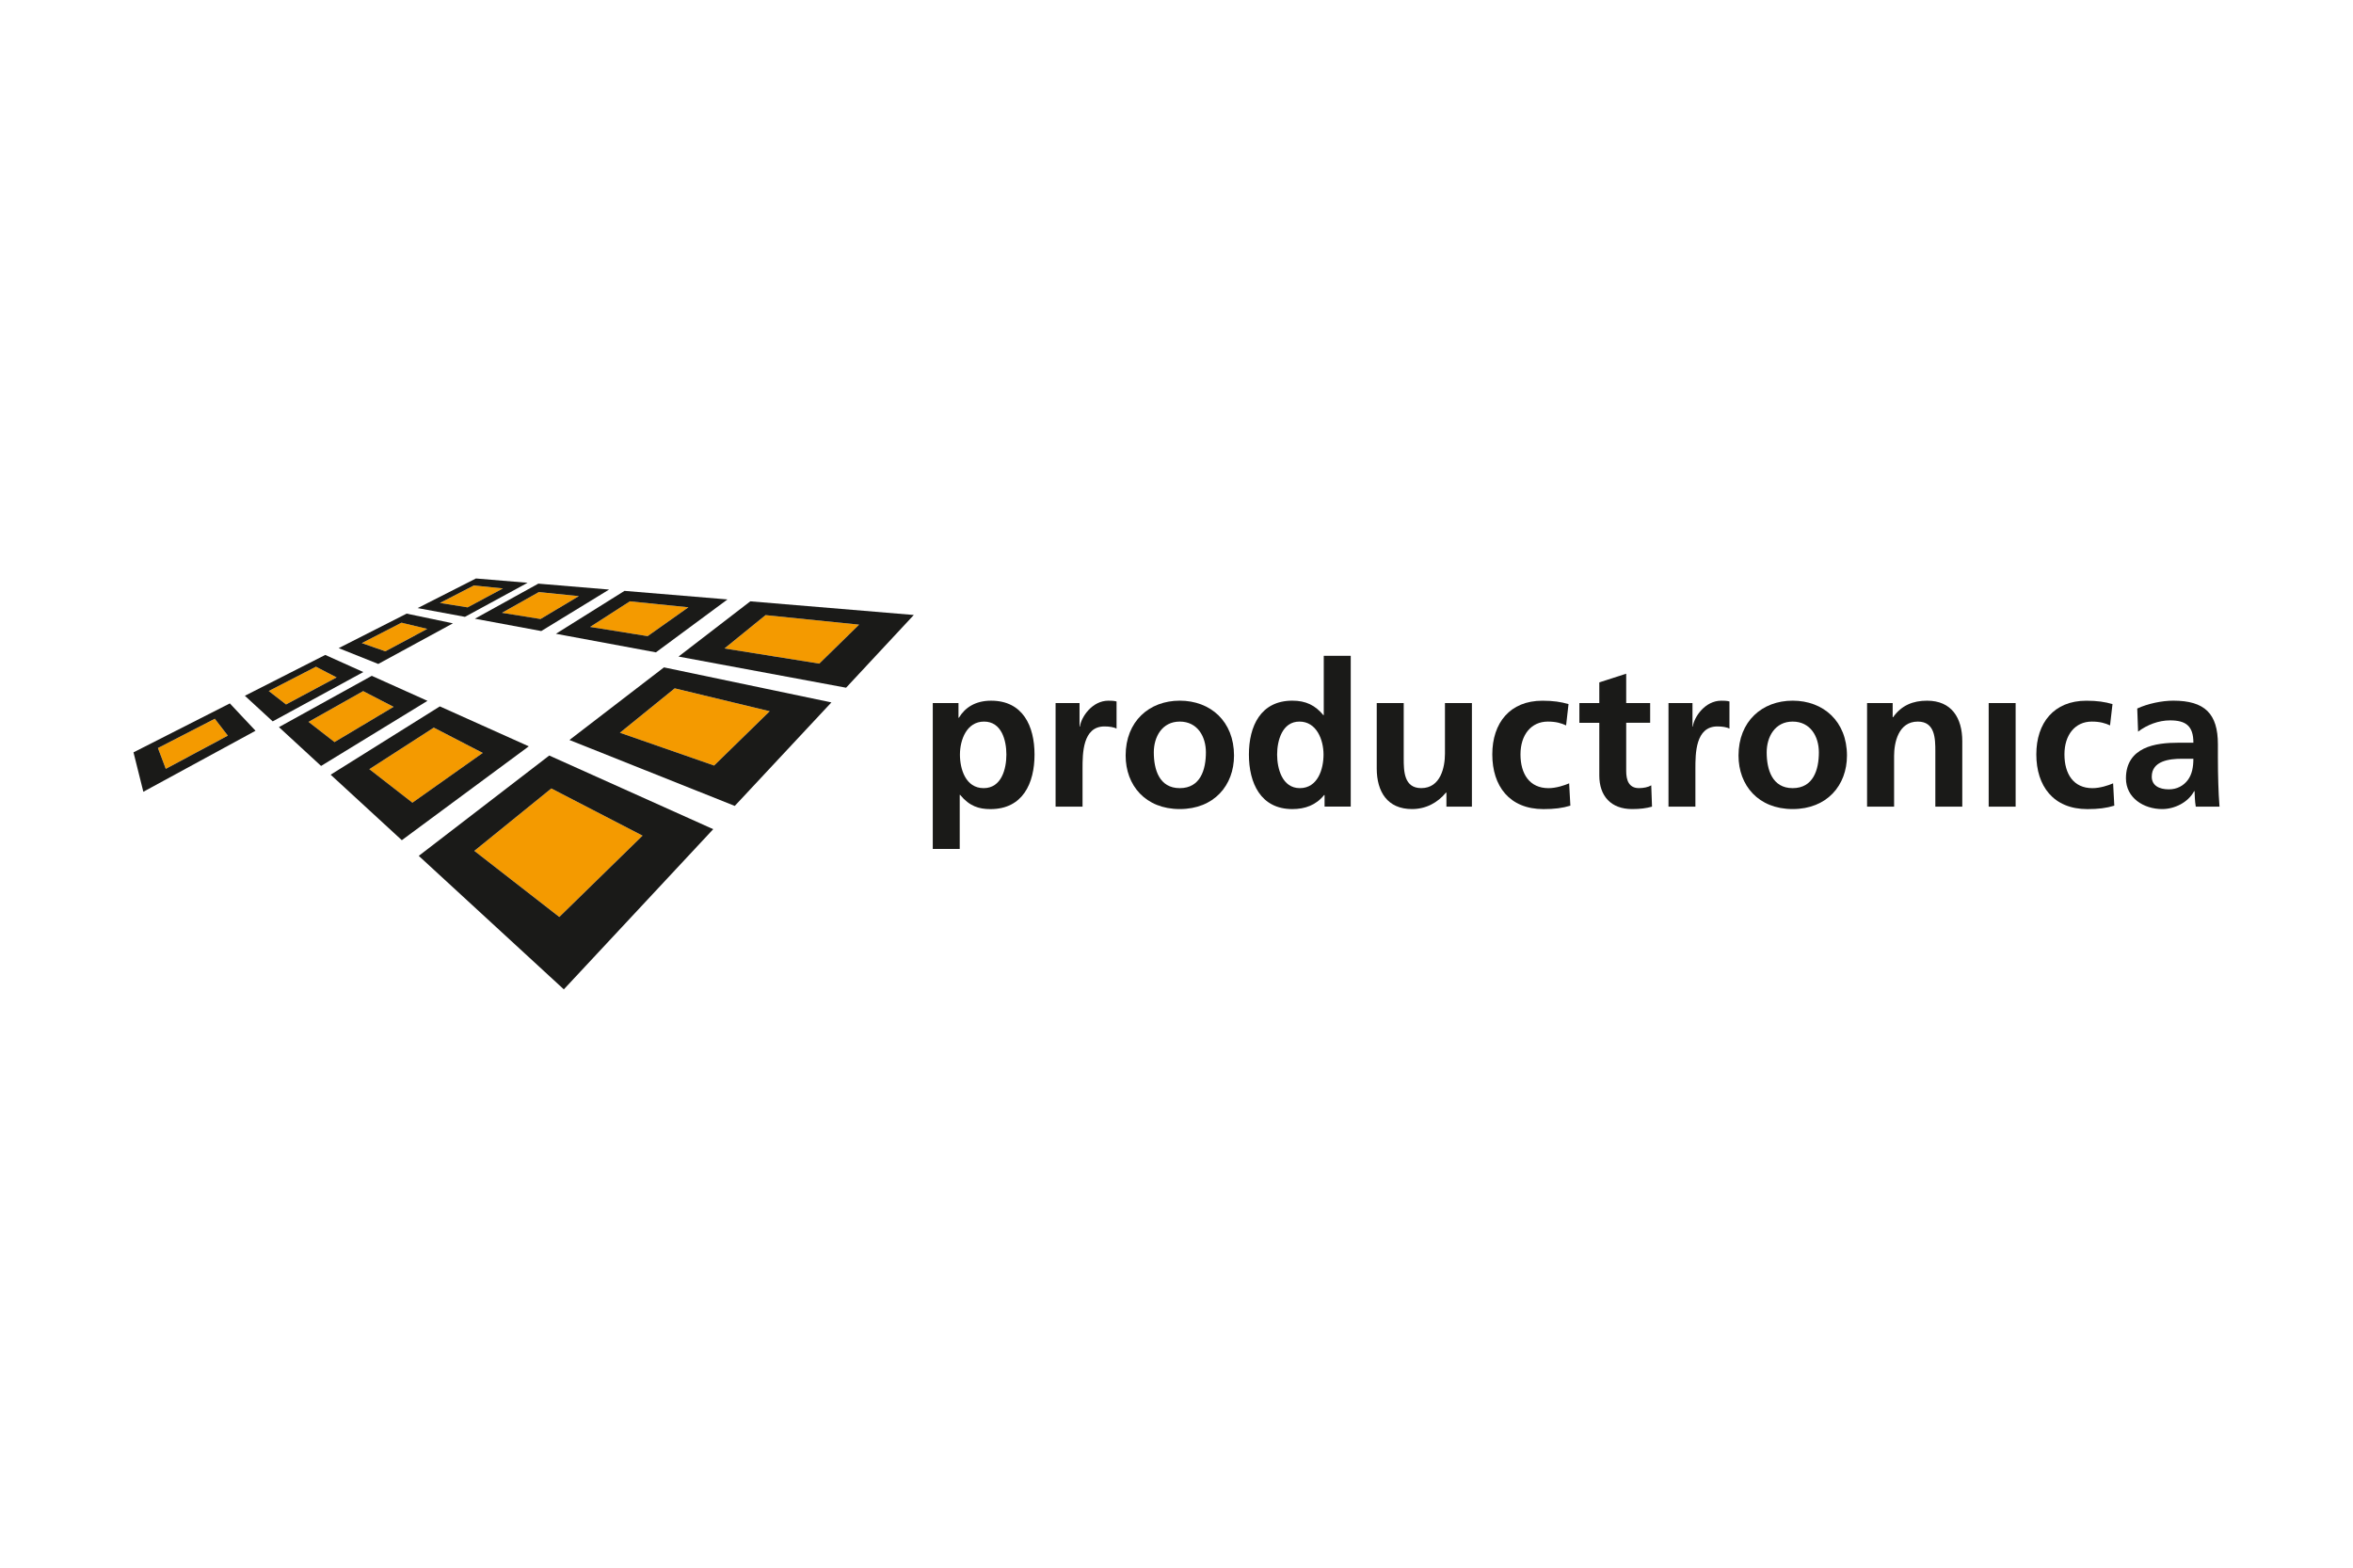 <?xml version="1.0" encoding="UTF-8"?>
<svg id="b" data-name="Ebene 1" xmlns="http://www.w3.org/2000/svg" viewBox="0 0 1010 673">
  <rect width="1010" height="673" fill="#fff"/>
  <g>
    <polygon points="183.41 269.93 172.35 267.28 155.31 276.04 165.43 279.57 183.41 269.93" fill="#f49a00"/>
    <polygon points="144.49 290.78 135.62 286.18 115.35 296.61 122.78 302.39 144.49 290.78" fill="#f49a00"/>
    <polygon points="97.8 315.76 92.23 308.52 67.8 321.09 71.16 330.02 97.8 315.76" fill="#f49a00"/>
    <polygon points="248.46 255.9 231.3 254.15 215.46 263.07 232.01 265.72 248.46 255.9" fill="#f49a00"/>
    <polygon points="215.91 252.58 203.42 251.32 188.87 258.82 200.74 260.72 215.91 252.58" fill="#f49a00"/>
    <polygon points="295.48 260.68 270.35 258.12 253.29 269.12 277.99 273.06 295.48 260.68" fill="#f49a00"/>
    <polygon points="368.78 268.13 328.61 264.04 310.97 278.36 351.68 284.86 368.78 268.13" fill="#f49a00"/>
    <polygon points="207.21 323.21 186.2 312.34 158.52 330.17 177.02 344.58 207.21 323.21" fill="#f49a00"/>
    <polygon points="168.93 303.42 155.88 296.66 132.41 309.87 143.57 318.55 168.93 303.42" fill="#f49a00"/>
    <polygon points="275.81 358.7 236.65 338.44 203.6 365.24 240.09 393.6 275.81 358.7" fill="#f49a00"/>
    <polygon points="330.39 305.3 289.61 295.48 266.09 314.54 306.52 328.61 330.39 305.3" fill="#f49a00"/>
    <path d="M194.41,267.56l-19.87-4.16-29.16,14.81,16.98,6.79,32.05-17.44Zm-39.11,8.49l17.05-8.76,11.05,2.66-17.98,9.63-10.12-3.53Z" fill="#1a1a18"/>
    <path d="M155.96,288.48l-16.35-7.35-34.5,17.53,11.94,10.99,38.9-21.17Zm-40.61,8.13l20.27-10.43,8.87,4.6-21.71,11.61-7.43-5.78Z" fill="#1a1a18"/>
    <path d="M109.67,313.67l-11.01-11.73-41.36,21.01,4.23,16.92,48.15-26.19Zm-41.88,7.42l24.42-12.57,5.59,7.25-26.64,14.26-3.37-8.94Z" fill="#1a1a18"/>
    <path d="M261.45,253.07l-30.38-2.54-27.23,15.05,28.49,5.3,29.12-17.81Zm-45.99,9.98l15.84-8.91,17.17,1.75-16.46,9.82-16.55-2.66Z" fill="#1a1a18"/>
    <path d="M226.46,250.16l-22.17-1.85-25.01,12.71,20.29,3.76,26.89-14.62Zm-37.6,8.65l14.55-7.5,12.49,1.27-15.17,8.13-11.88-1.89Z" fill="#1a1a18"/>
    <path d="M312.27,257.31l-44.21-3.68-29.44,18.42,42.92,7.97,30.72-22.71Zm-58.98,11.8l17.07-10.99,25.13,2.56-17.5,12.38-24.7-3.95Z" fill="#1a1a18"/>
    <path d="M392.24,263.98l-70.18-5.86-30.81,23.71,71.92,13.37,29.08-31.23Zm-81.27,14.37l17.63-14.31,40.17,4.09-17.1,16.73-40.7-6.51Z" fill="#1a1a18"/>
    <path d="M226.97,320.36l-38.17-17.14-46.87,29.32,30.55,28.11,54.49-40.28Zm-68.45,9.81l27.68-17.84,21.01,10.87-30.19,21.36-18.5-14.4Z" fill="#1a1a18"/>
    <path d="M183.49,300.84l-23.91-10.74-39.85,22.02,18.09,16.66,45.66-27.94Zm-51.08,9.03l23.47-13.21,13.06,6.75-25.36,15.13-11.17-8.68Z" fill="#1a1a18"/>
    <path d="M306.16,355.93l-70.4-31.62-56.01,43.07,62.27,57.3,64.13-68.76Zm-102.56,9.3l33.05-26.79,39.16,20.26-35.73,34.91-36.49-28.38Z" fill="#1a1a18"/>
    <path d="M356.87,301.51l-71.87-15.04-40.57,31.17,70.96,28.3,41.48-44.43Zm-90.78,13.02l23.52-19.06,40.78,9.83-23.87,23.31-40.44-14.08Z" fill="#1a1a18"/>
    <path d="M400.38,301.8h11.04v6.3h.17c2.6-4.32,7-7.33,13.83-7.33,13.63,0,18.64,10.87,18.64,23.14s-5.01,23.4-18.91,23.4c-4.92,0-8.99-1.21-13.04-6.13h-.16v23.23h-11.57v-62.6Zm11.66,22.1c0,6.3,2.49,14.41,10.18,14.41s9.76-8.29,9.76-14.41-2.07-14.16-9.59-14.16-10.35,7.95-10.35,14.16" fill="#1a1a18"/>
    <path d="M453.1,301.8h10.28v10.1h.16c.53-4.14,5.29-11.13,12.19-11.13,1.11,0,2.33,0,3.54,.33v11.67c-1.04-.62-3.12-.95-5.19-.95-9.41,0-9.41,11.74-9.41,18.14v16.3h-11.57v-44.46Z" fill="#1a1a18"/>
    <path d="M506.4,300.76c13.2,0,23.29,8.89,23.29,23.56,0,12.78-8.55,22.97-23.29,22.97s-23.23-10.19-23.23-22.97c0-14.68,10.11-23.56,23.23-23.56m0,37.55c8.88,0,11.22-7.95,11.22-15.36,0-6.82-3.63-13.21-11.22-13.21s-11.14,6.56-11.14,13.21c0,7.34,2.32,15.36,11.14,15.36" fill="#1a1a18"/>
    <path d="M568.56,341.26h-.19c-3.46,4.32-8.18,6.04-13.64,6.04-13.64,0-18.65-11.23-18.65-23.4s5.02-23.14,18.65-23.14c5.78,0,9.83,1.99,13.29,6.2h.19v-25.46h11.58v64.74h-11.23v-5Zm-10.63-2.95c7.68,0,10.18-8.11,10.18-14.41s-2.94-14.16-10.35-14.16-9.57,8.21-9.57,14.16,2.15,14.41,9.75,14.41" fill="#1a1a18"/>
    <path d="M631.81,346.25h-10.95v-6.03h-.19c-3.54,4.3-8.55,7.07-14.59,7.07-10.53,0-15.13-7.42-15.13-17.44v-28.06h11.58v23.75c0,5.43,.1,12.76,7.52,12.76,8.36,0,10.18-9.06,10.18-14.76v-21.76h11.57v44.46Z" fill="#1a1a18"/>
    <path d="M672.24,311.38c-2.05-.94-4.31-1.64-7.85-1.64-7.16,0-11.74,5.7-11.74,14.08s3.89,14.5,12.03,14.5c3.25,0,6.85-1.2,8.86-2.07l.52,9.58c-3.37,1.04-6.83,1.48-11.57,1.48-14.6,0-21.94-9.93-21.94-23.48s7.61-23.05,21.5-23.05c4.66,0,8.04,.51,11.22,1.46l-1.04,9.15Z" fill="#1a1a18"/>
    <path d="M686.48,310.26h-8.55v-8.47h8.55v-8.88l11.55-3.72v12.59h10.28v8.47h-10.28v20.72c0,3.8,1.06,7.33,5.47,7.33,2.07,0,4.06-.44,5.28-1.2l.33,9.15c-2.41,.69-5.1,1.04-8.55,1.04-9.07,0-14.08-5.6-14.08-14.42v-22.62Z" fill="#1a1a18"/>
    <path d="M716.18,301.8h10.3v10.1h.14c.52-4.14,5.28-11.13,12.19-11.13,1.1,0,2.33,0,3.54,.33v11.67c-1.04-.62-3.12-.95-5.18-.95-9.44,0-9.44,11.74-9.44,18.14v16.3h-11.55v-44.46Z" fill="#1a1a18"/>
    <path d="M769.48,300.76c13.2,0,23.31,8.89,23.31,23.56,0,12.78-8.55,22.97-23.31,22.97s-23.24-10.19-23.24-22.97c0-14.68,10.11-23.56,23.24-23.56m0,37.55c8.89,0,11.25-7.95,11.25-15.36,0-6.82-3.64-13.21-11.25-13.21s-11.15,6.56-11.15,13.21c0,7.34,2.34,15.36,11.15,15.36" fill="#1a1a18"/>
    <path d="M801.42,301.8h10.99v6.04h.19c3.62-5.08,8.52-7.07,14.58-7.07,10.54,0,15.11,7.42,15.11,17.42v28.07h-11.57v-23.74c0-5.44-.09-12.78-7.52-12.78-8.37,0-10.18,9.07-10.18,14.77v21.75h-11.6v-44.46Z" fill="#1a1a18"/>
    <rect x="853.62" y="301.79" width="11.57" height="44.47" fill="#1a1a18"/>
    <path d="M905.72,311.38c-2.04-.94-4.31-1.64-7.84-1.64-7.16,0-11.74,5.7-11.74,14.08s3.88,14.5,12,14.5c3.27,0,6.91-1.2,8.89-2.07l.51,9.58c-3.36,1.04-6.82,1.48-11.55,1.48-14.62,0-21.92-9.93-21.92-23.48s7.56-23.05,21.47-23.05c4.67,0,8.05,.51,11.23,1.46l-1.06,9.15Z" fill="#1a1a18"/>
    <path d="M917.38,304.13c4.5-2.08,10.54-3.37,15.46-3.37,13.56,0,19.17,5.61,19.17,18.73v5.7c0,4.49,.07,7.86,.17,11.14,.09,3.36,.26,6.47,.52,9.92h-10.19c-.43-2.33-.43-5.27-.52-6.65h-.17c-2.66,4.92-8.46,7.69-13.74,7.69-7.84,0-15.54-4.74-15.54-13.2,0-6.65,3.2-10.54,7.62-12.71,4.4-2.15,10.08-2.57,14.92-2.57h6.41c0-7.17-3.21-9.59-10.02-9.59-4.92,0-9.85,1.9-13.72,4.83l-.36-9.92Zm13.56,34.7c3.54,0,6.3-1.55,8.13-3.97,1.88-2.51,2.41-5.7,2.41-9.16h-5.03c-5.16,0-12.83,.87-12.83,7.69,0,3.79,3.17,5.44,7.32,5.44" fill="#1a1a18"/>
  </g>
</svg>